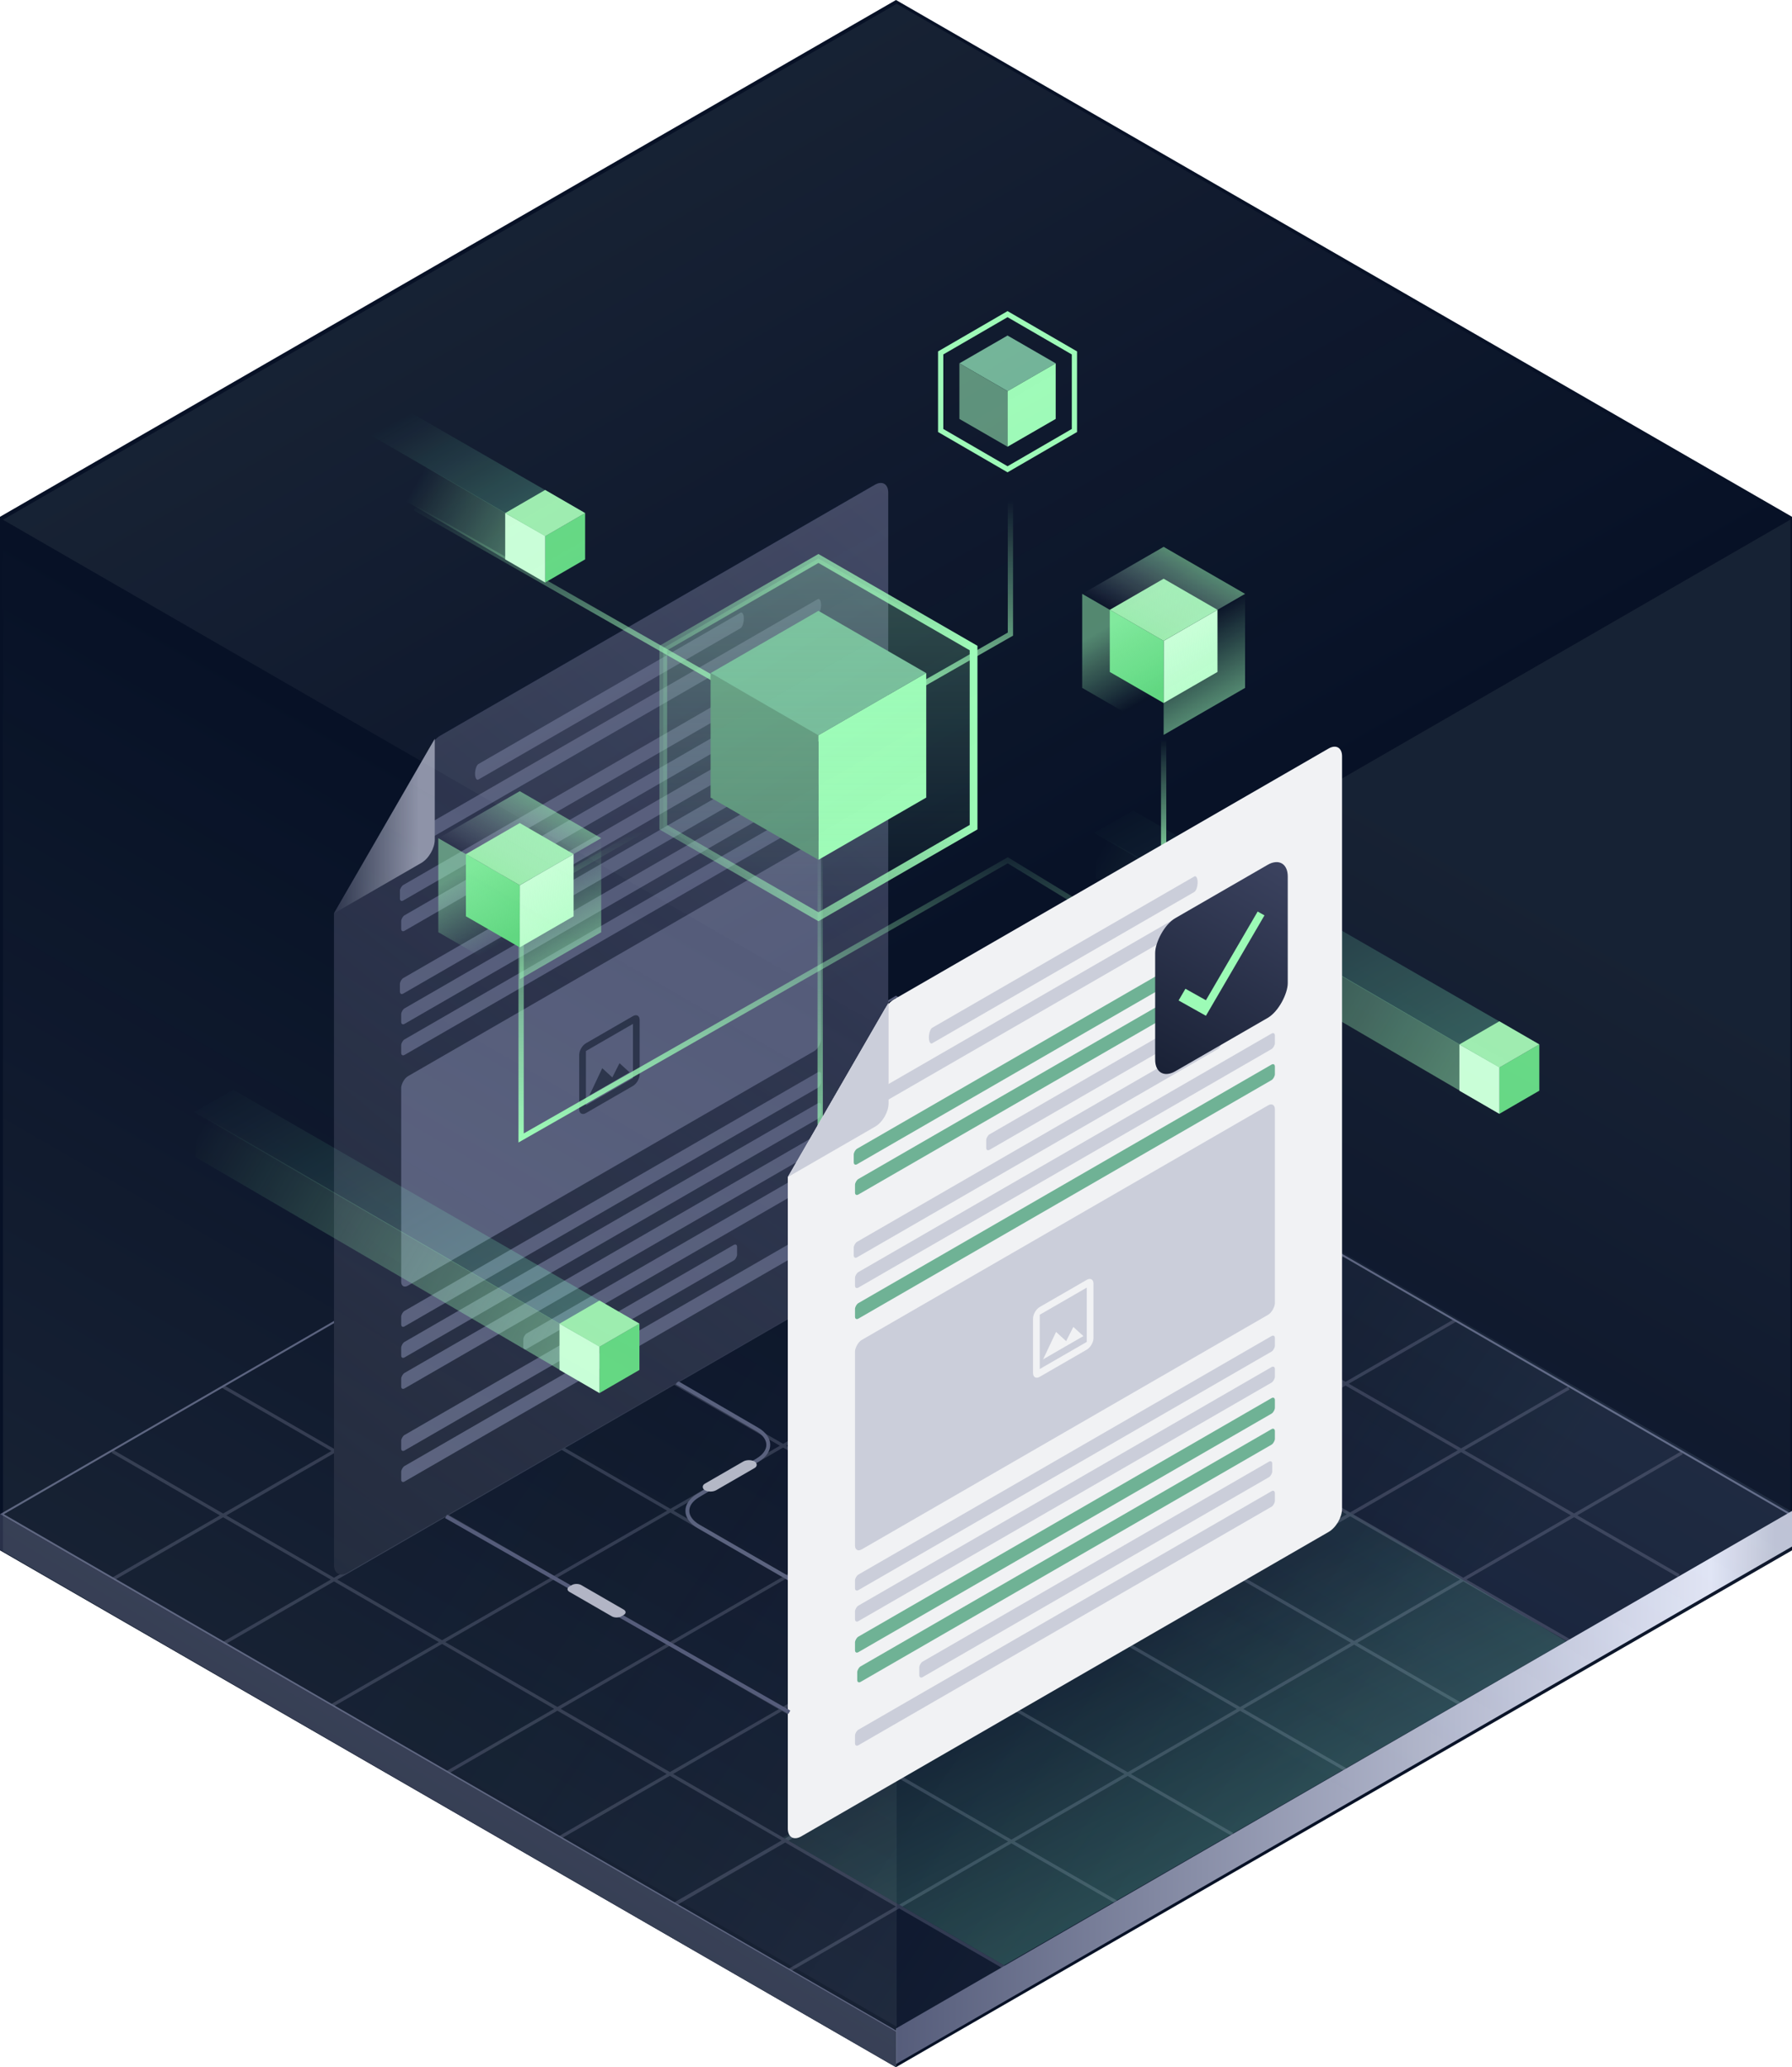 <svg width="462" height="533" viewBox="0 0 462 533" fill="none" xmlns="http://www.w3.org/2000/svg">
<g clip-path="url(#clip0_3003_860)">
<path d="M231 0L462 133.25V399.75L231 533L0 399.75V133.25L231 0Z" fill="#071126"/>
<path fill-rule="evenodd" clip-rule="evenodd" d="M260.397 274.04L259.98 273.317L231.456 289.793L202.856 273.317L202.439 274.04L230.622 290.275L202.841 306.322L174.502 289.996L174.085 290.718L202.007 306.804L174.728 322.56L146.357 306.202L145.94 306.924L173.894 323.042L145.195 339.619L116.96 323.353L116.543 324.076L144.361 340.101L116.164 356.388L87.773 340.032L87.356 340.754L115.33 356.87L86.275 373.652L57.543 357.072L57.126 357.794L85.441 374.134L57.525 390.259L29.189 373.862L28.772 374.585L56.691 390.74L28.98 406.747L29.397 407.469L57.524 391.222L85.28 407.283L57.334 423.426L57.751 424.148L86.113 407.765L113.135 423.402L85.479 439.326L85.896 440.048L113.969 423.884L142.874 440.611L114.875 456.783L115.292 457.505L143.707 441.093L171.879 457.395L144.063 473.462L144.48 474.184L172.712 457.877L201.521 474.547L173.876 490.502L174.293 491.335L202.439 475.078L230.977 491.592L203.272 507.653L203.689 508.375L231.809 492.074L259.981 508.375L260.398 507.653L232.641 491.592L260.749 475.297L289.168 491.697L289.585 490.974L261.581 474.815L290.731 457.916L317.522 473.35L317.939 472.628L291.564 457.433L319.71 441.117L346.709 456.671L347.126 455.949L320.542 440.634L349.116 424.07L376.731 439.993L377.149 439.27L349.948 423.587L377.251 407.76L404.251 423.314L404.668 422.592L378.084 407.277L405.814 391.201L432.605 406.635L433.022 405.913L406.647 390.719L433.855 374.946L433.438 374.224L405.813 390.238L377.528 373.943L404.668 358.267L404.251 357.545L376.681 373.456L347.735 356.78L375.48 340.754L375.063 340.032L346.9 356.299L318.665 340.034L346.292 324.076L345.875 323.353L317.831 339.553L289.135 323.022L316.271 307.397L315.854 306.675L288.3 322.54L260.943 306.78L288.751 290.718L288.334 289.996L260.108 306.3L232.291 290.274L260.397 274.04ZM231.456 290.756L259.274 306.781L231.493 322.828L203.676 306.803L231.456 290.756ZM260.109 307.262L287.464 323.022L259.64 339.043L232.328 323.309L260.109 307.262ZM288.3 323.503L316.996 340.034L289.216 356.081L260.475 339.524L288.3 323.503ZM317.831 340.515L346.066 356.781L318.285 372.828L290.05 356.562L317.831 340.515ZM346.901 357.262L375.847 373.938L348.054 389.977L319.12 373.309L346.901 357.262ZM376.694 374.425L404.98 390.721L377.25 406.797L348.913 390.472L376.694 374.425ZM230.659 323.31L202.841 307.285L175.563 323.041L203.369 339.073L230.659 323.31ZM258.805 339.524L231.494 323.791L204.203 339.555L231.459 355.27L258.805 339.524ZM288.381 356.563L259.64 340.005L232.294 355.751L261.066 372.341L288.381 356.563ZM317.451 373.31L289.216 357.044L261.901 372.822L290.124 389.094L317.451 373.31ZM347.22 390.459L318.286 373.791L290.958 389.575L319.869 406.244L347.22 390.459ZM376.417 407.279L348.079 390.954L320.739 406.746L349.115 423.107L376.417 407.279ZM174.729 323.523L202.535 339.555L173.847 356.125L146.03 340.1L174.729 323.523ZM203.369 340.036L230.624 355.751L201.904 372.288L174.682 356.606L203.369 340.036ZM231.459 356.232L260.232 372.822L231.57 389.378L202.739 372.769L231.459 356.232ZM261.067 373.303L289.29 389.576L260.639 406.125L232.404 389.859L261.067 373.303ZM290.124 390.057L319.034 406.726L290.384 423.261L261.474 406.606L290.124 390.057ZM319.905 407.228L348.282 423.589L319.708 440.154L291.267 423.769L319.905 407.228ZM173.013 356.607L145.196 340.582L116.999 356.869L144.816 372.894L173.013 356.607ZM201.068 372.769L173.848 357.088L145.651 373.375L172.827 389.031L201.068 372.769ZM230.735 389.86L201.904 373.251L173.663 389.512L202.539 406.147L230.735 389.86ZM259.805 406.607L231.57 390.341L203.374 406.628L231.609 422.894L259.805 406.607ZM289.55 423.742L260.64 407.088L232.443 423.375L261.341 440.023L289.55 423.742ZM318.876 440.637L290.433 424.251L262.236 440.538L290.73 456.953L318.876 440.637ZM116.165 357.351L143.982 373.376L114.903 390.173L87.109 374.134L116.165 357.351ZM144.817 373.857L171.992 389.512L142.843 406.296L115.737 390.654L144.817 373.857ZM172.827 389.993L201.705 406.629L172.577 423.454L143.678 406.777L172.827 389.993ZM202.539 407.11L230.774 423.376L201.622 440.215L173.411 423.935L202.539 407.11ZM231.609 423.857L260.507 440.504L231.317 457.35L202.456 440.696L231.609 423.857ZM261.402 441.02L289.897 457.436L260.748 474.334L232.224 457.874L261.402 441.02ZM114.069 390.654L86.275 374.615L58.358 390.741L86.113 406.802L114.069 390.654ZM142.008 406.777L114.903 391.135L86.946 407.284L113.97 422.921L142.008 406.777ZM171.743 423.935L142.843 407.258L114.803 423.404L143.707 440.129L171.743 423.935ZM200.788 440.696L172.577 424.417L144.54 440.611L172.712 456.913L200.788 440.696ZM230.483 457.832L201.622 441.178L173.545 457.395L202.354 474.066L230.483 457.832ZM259.916 474.816L231.39 458.355L203.272 474.597L231.809 491.11L259.916 474.816Z" fill="#2B334A"/>
<path d="M461.504 390.43L231 257.031L0.496 390.43L231 523.828L461.504 390.43Z" stroke="#555C7A" stroke-width="0.5" stroke-linecap="round"/>
<rect width="266.05" height="266.05" transform="matrix(0.866 0.5 -0.866 0.5 232 257)" fill="url(#paint0_linear_3003_860)" fill-opacity="0.3"/>
<path fill-rule="evenodd" clip-rule="evenodd" d="M462 389.596L231 523.025V532.199L462 398.769V389.596Z" fill="url(#paint1_linear_3003_860)"/>
<path fill-rule="evenodd" clip-rule="evenodd" d="M231 523.859L0 390.43V399.603L231 533.033V523.859Z" fill="url(#paint2_linear_3003_860)"/>
<path d="M262.453 441.105L180.081 393.552C176.297 391.367 176.25 387.833 179.975 385.614L195.31 376.483C199.026 374.271 198.99 370.749 195.231 368.562L174.5 356.5" stroke="#555C7A"/>
<rect width="14.804" height="3.365" rx="1.682" transform="matrix(0.866 -0.5 -0.866 -0.5 183.18 385.083)" fill="#B2B5C5"/>
<path d="M403.764 423.173L347.018 389.462L201.891 473.78L258.855 506.741L403.764 423.173Z" fill="url(#paint3_linear_3003_860)" fill-opacity="0.3"/>
<path d="M229 127C229 124.791 227.449 123.895 225.536 125L113.521 189.672C112.603 190.202 111.722 191.132 111.072 192.257L86.106 235.5V403.5C86.106 405.709 87.657 406.605 89.57 405.5L225.536 327C227.449 325.895 229 323.209 229 321V127Z" fill="url(#paint4_linear_3003_860)"/>
<path d="M191.762 159.5C191.762 158.395 191.374 157.724 190.896 158L123.346 197C122.867 197.276 122.48 198.395 122.48 199.5C122.48 200.605 122.867 201.276 123.346 201L190.896 162C191.374 161.724 191.762 160.605 191.762 159.5Z" fill="#555C7A"/>
<rect width="109.375" height="4" rx="1" transform="matrix(-0.866 0.5 0 1 197.824 174)" fill="#555C7A"/>
<rect width="125" height="4" rx="1" transform="matrix(-0.866 0.5 0 1 211.68 174)" fill="#555C7A"/>
<rect width="85.938" height="4" rx="1" transform="matrix(-0.866 0.5 0 1 211.68 182)" fill="#555C7A"/>
<rect width="109.375" height="4" rx="1" transform="matrix(-0.866 0.5 0 1 197.824 198)" fill="#555C7A"/>
<rect width="125" height="4" rx="1" transform="matrix(-0.866 0.5 0 1 211.68 198)" fill="#555C7A"/>
<rect width="125" height="4" rx="1" transform="matrix(-0.866 0.5 0 1 211.68 206)" fill="#555C7A"/>
<rect width="125" height="4" rx="1" transform="matrix(-0.866 0.5 0 1 211.68 276)" fill="#555C7A"/>
<rect width="125" height="4" rx="1" transform="matrix(-0.866 0.5 0 1 211.68 284)" fill="#555C7A"/>
<rect width="125" height="4" rx="1" transform="matrix(-0.866 0.5 0 1 211.68 292)" fill="#555C7A"/>
<rect width="88.636" height="4" rx="1" transform="matrix(-0.866 0.5 0 1 211.68 300)" fill="#555C7A"/>
<rect width="100" height="4" rx="1" transform="matrix(-0.866 0.5 0 1 190.029 320.5)" fill="#555C7A"/>
<rect width="125" height="4" rx="1" transform="matrix(-0.866 0.5 0 1 211.68 316)" fill="#555C7A"/>
<path d="M211.68 156C211.68 154.895 211.292 154.224 210.814 154.5L104.293 216C103.814 216.276 103.427 217.395 103.427 218.5C103.427 219.605 103.814 220.276 104.293 220L210.814 158.5C211.292 158.224 211.68 157.105 211.68 156Z" fill="#555C7A"/>
<rect width="125" height="54" rx="2" transform="matrix(-0.866 0.5 0 1 211.68 216)" fill="#555C7A"/>
<path d="M151.058 271V285L163.182 278V264L151.058 271ZM151.058 269L163.182 262C164.135 261.45 164.914 261.9 164.914 263V277C164.914 278.1 164.135 279.45 163.182 280L151.058 287C150.105 287.55 149.326 287.1 149.326 286V272C149.326 270.9 150.105 269.55 151.058 269ZM155.267 275.43L157.865 277.8L159.718 274.14L162.316 276.5L151.924 282.5L155.267 275.43Z" fill="#2B334A"/>
<path d="M112.086 190.5L86.105 235.5L108.622 222.5C110.535 221.395 112.086 218.709 112.086 216.5V190.5Z" fill="url(#paint5_linear_3003_860)"/>
<path d="M300 181V220.74V227.809" stroke="url(#paint6_linear_3003_860)" stroke-width="1.357"/>
<path d="M282 214.731L386.545 275.276L396.766 269.249L292.155 209L282 214.731Z" fill="url(#paint7_linear_3003_860)" fill-opacity="0.3"/>
<path d="M282.496 226.411L386.554 287.192V275.238L282.496 214.67L282.496 226.411Z" fill="url(#paint8_linear_3003_860)"/>
<path d="M386.551 287.195L396.854 281.229V269.297L396.839 269.289L386.551 275.246V287.195Z" fill="#60D780"/>
<path d="M386.551 287.19V275.171L376.249 269.29V281.229L386.551 287.19Z" fill="#C8FFD7"/>
<path d="M376.254 269.295L386.551 275.258L396.85 269.295L386.552 263.332L376.254 269.295Z" fill="#9BECAD"/>
<path d="M50 286.731L154.545 347.276L164.766 341.249L60.155 281L50 286.731Z" fill="url(#paint9_linear_3003_860)" fill-opacity="0.3"/>
<path d="M50.496 298.411L154.554 359.192V347.238L50.496 286.67L50.496 298.411Z" fill="url(#paint10_linear_3003_860)"/>
<path d="M154.551 359.195L164.854 353.229V341.297L164.839 341.289L154.551 347.246V359.195Z" fill="#60D780"/>
<path d="M154.551 359.19V347.171L144.249 341.29V353.229L154.551 359.19Z" fill="#C8FFD7"/>
<path d="M144.254 341.295L154.551 347.258L164.85 341.295L154.552 335.332L144.254 341.295Z" fill="#9BECAD"/>
<path d="M200.582 194L134.35 232.101V293.415L259.812 221.821L295.92 243.82" stroke="url(#paint11_linear_3003_860)" stroke-width="1.357"/>
<path d="M107 131L212.181 191.109L260.5 163.5V106" stroke="url(#paint12_linear_3003_860)" stroke-width="1.357"/>
<path d="M211.457 190.887V319.546" stroke="url(#paint13_linear_3003_860)" stroke-width="1.357"/>
<path d="M210.999 221.702L238.797 205.653L238.797 173.555L238.758 173.532L210.999 189.559V221.702Z" fill="#9CFBB6"/>
<path d="M210.998 221.691V189.356L183.2 173.535V205.654L210.998 221.691Z" fill="#598E77"/>
<path d="M183.211 173.549L210.998 189.591L238.785 173.548L210.999 157.505L183.211 173.549Z" fill="#6FB295"/>
<path fill-rule="evenodd" clip-rule="evenodd" d="M211 144L251 167.094V213.282L211 236.376L171 213.282V167.094L211 144Z" fill="url(#paint14_linear_3003_860)" stroke="url(#paint15_linear_3003_860)" stroke-width="2"/>
<path d="M36 77.731L140.545 138.276L150.766 132.249L46.155 72L36 77.731Z" fill="url(#paint16_linear_3003_860)" fill-opacity="0.3"/>
<path d="M36.496 89.411L140.554 150.192V138.238L36.496 77.67L36.496 89.411Z" fill="url(#paint17_linear_3003_860)"/>
<path d="M140.551 150.195L150.854 144.229V132.297L150.839 132.289L140.551 138.246V150.195Z" fill="#60D780"/>
<path d="M140.551 150.19V138.171L130.249 132.29V144.229L140.551 150.19Z" fill="#C8FFD7"/>
<path d="M130.254 132.295L140.551 138.258L150.85 132.295L140.552 126.332L130.254 132.295Z" fill="#9BECAD"/>
<path fill-rule="evenodd" clip-rule="evenodd" d="M259.759 81L242.518 91.001V110.999L259.759 121L277 110.999V91.001L259.759 81Z" stroke="#9CFBB6" stroke-width="1.357"/>
<rect width="14.334" height="14.334" transform="matrix(0.866 0.5 -0.866 0.5 259.758 86.517)" fill="#6FB295"/>
<rect width="14.334" height="14.334" transform="matrix(0.866 0.5 0 1 247.346 93.684)" fill="#598E77"/>
<rect width="14.334" height="14.334" transform="matrix(0.866 -0.5 0 1 259.758 100.852)" fill="#9CFBB6"/>
<rect width="16.029" height="16.029" transform="matrix(-0.866 0.5 -3.18351e-05 1 147.881 220.231)" fill="#C8FFD7"/>
<rect width="16.029" height="16.029" transform="matrix(-0.866 -0.5 3.18351e-05 1 134 228.246)" fill="#60D780"/>
<rect width="16.029" height="16.029" transform="matrix(-0.866 -0.5 -0.866 0.5 147.881 220.233)" fill="#9BECAD"/>
<rect width="24.248" height="24.248" transform="matrix(-0.866 0.5 -3.18351e-05 1 155 216.121)" fill="url(#paint18_linear_3003_860)"/>
<rect width="24.248" height="24.248" transform="matrix(-0.866 -0.5 3.18351e-05 1 134 228.246)" fill="url(#paint19_linear_3003_860)"/>
<rect width="24.248" height="24.248" transform="matrix(-0.866 -0.5 -0.866 0.5 155 216.124)" fill="url(#paint20_linear_3003_860)"/>
<rect width="16.029" height="16.029" transform="matrix(-0.866 0.5 -3.18351e-05 1 313.881 157.231)" fill="#C8FFD7"/>
<rect width="16.029" height="16.029" transform="matrix(-0.866 -0.5 3.18351e-05 1 300 165.246)" fill="#60D780"/>
<rect width="16.029" height="16.029" transform="matrix(-0.866 -0.5 -0.866 0.5 313.881 157.233)" fill="#9BECAD"/>
<rect width="24.248" height="24.248" transform="matrix(-0.866 0.5 -3.18351e-05 1 321 153.121)" fill="url(#paint21_linear_3003_860)"/>
<rect width="24.248" height="24.248" transform="matrix(-0.866 -0.5 3.18351e-05 1 300 165.246)" fill="url(#paint22_linear_3003_860)"/>
<rect width="24.248" height="24.248" transform="matrix(-0.866 -0.5 -0.866 0.5 321 153.124)" fill="url(#paint23_linear_3003_860)"/>
<g opacity="0.15">
<rect width="266.047" height="266.047" transform="matrix(0.866 0.5 3.18351e-05 1 0.773 133.987)" fill="url(#paint24_linear_3003_860)"/>
<rect width="266.047" height="266.047" transform="matrix(0.866 -0.5 -3.18351e-05 1 231.182 267.015)" fill="url(#paint25_linear_3003_860)"/>
<rect width="266.047" height="266.047" transform="matrix(0.866 -0.5 0.866 0.5 0.773 134.016)" fill="url(#paint26_linear_3003_860)"/>
</g>
<path d="M346 195C346 192.791 344.449 191.895 342.536 193L230.521 257.672C229.603 258.202 228.722 259.132 228.072 260.257L203.106 303.5V471.5C203.106 473.709 204.657 474.605 206.57 473.5L342.536 395C344.449 393.895 346 391.209 346 389V195Z" fill="#F1F2F4"/>
<path d="M308.762 227.5C308.762 226.395 308.374 225.724 307.896 226L240.346 265C239.867 265.276 239.48 266.395 239.48 267.5C239.48 268.605 239.867 269.276 240.346 269L307.896 230C308.374 229.724 308.762 228.605 308.762 227.5Z" fill="#CBCEDA"/>
<rect width="109.375" height="4" rx="1" transform="matrix(-0.866 0.5 0 1 314.824 242)" fill="#6FB295"/>
<rect width="125" height="4" rx="1" transform="matrix(-0.866 0.5 0 1 328.68 242)" fill="#6FB295"/>
<rect width="85.938" height="4" rx="1" transform="matrix(-0.866 0.5 0 1 328.68 250)" fill="#CBCEDA"/>
<rect width="109.375" height="4" rx="1" transform="matrix(-0.866 0.5 0 1 314.824 266)" fill="#CBCEDA"/>
<rect width="125" height="4" rx="1" transform="matrix(-0.866 0.5 0 1 328.68 266)" fill="#CBCEDA"/>
<rect width="125" height="4" rx="1" transform="matrix(-0.866 0.5 0 1 328.68 274)" fill="#6FB295"/>
<rect width="125" height="4" rx="1" transform="matrix(-0.866 0.5 0 1 328.68 344)" fill="#CBCEDA"/>
<rect width="125" height="4" rx="1" transform="matrix(-0.866 0.5 0 1 328.68 352)" fill="#CBCEDA"/>
<rect width="125" height="4" rx="1" transform="matrix(-0.866 0.5 0 1 328.68 360)" fill="#6FB295"/>
<rect width="124.338" height="4" rx="1" transform="matrix(-0.866 0.5 0 1 328.68 368)" fill="#6FB295"/>
<rect width="105.078" height="4" rx="1" transform="matrix(-0.866 0.5 0 1 328 376.393)" fill="#CBCEDA"/>
<rect width="125" height="4" rx="1" transform="matrix(-0.866 0.5 0 1 328.68 384)" fill="#CBCEDA"/>
<path d="M328.68 224C328.68 222.895 328.292 222.224 327.814 222.5L221.293 284C220.814 284.276 220.427 285.395 220.427 286.5C220.427 287.605 220.814 288.276 221.293 288L327.814 226.5C328.292 226.224 328.68 225.105 328.68 224Z" fill="#CBCEDA"/>
<rect width="125" height="54" rx="2" transform="matrix(-0.866 0.5 0 1 328.68 284)" fill="#CBCEDA"/>
<path d="M268.058 339V353L280.182 346V332L268.058 339ZM268.058 337L280.182 330C281.135 329.45 281.914 329.9 281.914 331V345C281.914 346.1 281.135 347.45 280.182 348L268.058 355C267.105 355.55 266.326 355.1 266.326 354V340C266.326 338.9 267.105 337.55 268.058 337ZM272.267 343.43L274.865 345.8L276.718 342.14L279.316 344.5L268.924 350.5L272.267 343.43Z" fill="#F1F2F4"/>
<path d="M229.086 258.5L203.105 303.5L225.622 290.5C227.535 289.395 229.086 286.709 229.086 284.5V258.5Z" fill="#CBCEDA"/>
<rect width="39.474" height="39.474" rx="6" transform="matrix(-0.866 0.5 0 1 332 220)" fill="url(#paint27_linear_3003_860)"/>
<path d="M310.901 257.906L305.617 254.946L303.855 257.966L310.901 261.913L325.999 236.023L324.238 235.036L310.901 257.906Z" fill="#9CFBB6"/>
<path d="M115 391L203.5 441.5" stroke="#555C7A"/>
<path d="M160.176 416.768C159.505 417.156 158.417 417.156 157.746 416.768L146.81 410.455C146.139 410.068 146.139 409.44 146.81 409.052L147.418 408.702C148.089 408.314 149.177 408.314 149.848 408.702L160.783 415.015C161.455 415.402 161.455 416.03 160.783 416.418L160.176 416.768Z" fill="#B2B5C5"/>
</g>
<defs>
<linearGradient id="paint0_linear_3003_860" x1="268.395" y1="130.78" x2="56.058" y2="222.455" gradientUnits="userSpaceOnUse">
<stop stop-color="#C1D6FF" stop-opacity="0.3"/>
<stop offset="1" stop-color="#071127" stop-opacity="0"/>
</linearGradient>
<linearGradient id="paint1_linear_3003_860" x1="456.797" y1="468.613" x2="231.019" y2="466.007" gradientUnits="userSpaceOnUse">
<stop stop-color="#BDC2D5"/>
<stop offset="0.073" stop-color="#E0E4F5"/>
<stop offset="1" stop-color="#555C7A"/>
</linearGradient>
<linearGradient id="paint2_linear_3003_860" x1="232.036" y1="390.761" x2="101.923" y2="602.939" gradientUnits="userSpaceOnUse">
<stop stop-color="#3D4461"/>
<stop offset="1" stop-color="#171F33"/>
</linearGradient>
<linearGradient id="paint3_linear_3003_860" x1="265.287" y1="437.231" x2="293.4" y2="493.83" gradientUnits="userSpaceOnUse">
<stop stop-color="#85FFCA" stop-opacity="0.2"/>
<stop offset="1" stop-color="#85FFCA" stop-opacity="0.7"/>
</linearGradient>
<linearGradient id="paint4_linear_3003_860" x1="229.641" y1="123.099" x2="26.533" y2="368.729" gradientUnits="userSpaceOnUse">
<stop stop-color="#3D4461"/>
<stop offset="1" stop-color="#171F33"/>
</linearGradient>
<linearGradient id="paint5_linear_3003_860" x1="111.501" y1="207.461" x2="86.195" y2="207.305" gradientUnits="userSpaceOnUse">
<stop offset="0.135" stop-color="#8E93A8"/>
<stop offset="1" stop-color="#2B334A"/>
</linearGradient>
<linearGradient id="paint6_linear_3003_860" x1="300.5" y1="190.639" x2="300.5" y2="227.809" gradientUnits="userSpaceOnUse">
<stop stop-color="#9CFBB6" stop-opacity="0"/>
<stop offset="1" stop-color="#9CFBB6"/>
</linearGradient>
<linearGradient id="paint7_linear_3003_860" x1="390.853" y1="271.5" x2="339.202" y2="179.159" gradientUnits="userSpaceOnUse">
<stop stop-color="#85FFCA"/>
<stop offset="1" stop-color="#85FFCA" stop-opacity="0"/>
</linearGradient>
<linearGradient id="paint8_linear_3003_860" x1="282.853" y1="220.5" x2="386.853" y2="281" gradientUnits="userSpaceOnUse">
<stop stop-color="#9CFBB6" stop-opacity="0"/>
<stop offset="1" stop-color="#9CFBB6" stop-opacity="0.5"/>
</linearGradient>
<linearGradient id="paint9_linear_3003_860" x1="158.853" y1="343.5" x2="107.202" y2="251.159" gradientUnits="userSpaceOnUse">
<stop stop-color="#85FFCA"/>
<stop offset="1" stop-color="#85FFCA" stop-opacity="0"/>
</linearGradient>
<linearGradient id="paint10_linear_3003_860" x1="50.852" y1="292.5" x2="154.853" y2="353" gradientUnits="userSpaceOnUse">
<stop stop-color="#9CFBB6" stop-opacity="0"/>
<stop offset="1" stop-color="#9CFBB6" stop-opacity="0.5"/>
</linearGradient>
<linearGradient id="paint11_linear_3003_860" x1="215.135" y1="214.471" x2="215.135" y2="293.415" gradientUnits="userSpaceOnUse">
<stop stop-color="#9CFBB6" stop-opacity="0"/>
<stop offset="1" stop-color="#9CFBB6"/>
</linearGradient>
<linearGradient id="paint12_linear_3003_860" x1="209.5" y1="129.5" x2="210" y2="191" gradientUnits="userSpaceOnUse">
<stop stop-color="#9CFBB6" stop-opacity="0"/>
<stop offset="1" stop-color="#9CFBB6"/>
</linearGradient>
<linearGradient id="paint13_linear_3003_860" x1="211.796" y1="217.38" x2="211.796" y2="319.546" gradientUnits="userSpaceOnUse">
<stop stop-color="#9CFBB6" stop-opacity="0"/>
<stop offset="1" stop-color="#9CFBB6"/>
</linearGradient>
<linearGradient id="paint14_linear_3003_860" x1="211" y1="144" x2="211" y2="236.376" gradientUnits="userSpaceOnUse">
<stop stop-color="#9CFBB6" stop-opacity="0.25"/>
<stop offset="1" stop-color="#9CFBB6" stop-opacity="0"/>
</linearGradient>
<linearGradient id="paint15_linear_3003_860" x1="171.375" y1="169.879" x2="250.63" y2="167.049" gradientUnits="userSpaceOnUse">
<stop stop-color="#9CFBB6" stop-opacity="0.3"/>
<stop offset="1" stop-color="#9CFBB6"/>
</linearGradient>
<linearGradient id="paint16_linear_3003_860" x1="144.853" y1="134.5" x2="123.986" y2="96.445" gradientUnits="userSpaceOnUse">
<stop stop-color="#85FFCA"/>
<stop offset="1" stop-color="#85FFCA" stop-opacity="0"/>
</linearGradient>
<linearGradient id="paint17_linear_3003_860" x1="107" y1="125" x2="140.853" y2="144" gradientUnits="userSpaceOnUse">
<stop stop-color="#9CFBB6" stop-opacity="0"/>
<stop offset="1" stop-color="#9CFBB6" stop-opacity="0.5"/>
</linearGradient>
<linearGradient id="paint18_linear_3003_860" x1="12.124" y1="0" x2="12.124" y2="24.248" gradientUnits="userSpaceOnUse">
<stop stop-color="#9CFBB6" stop-opacity="0"/>
<stop offset="1" stop-color="#9CFBB6" stop-opacity="0.5"/>
</linearGradient>
<linearGradient id="paint19_linear_3003_860" x1="24.25" y1="12.129" x2="12.079" y2="24.375" gradientUnits="userSpaceOnUse">
<stop stop-color="#9CFBB6" stop-opacity="0.5"/>
<stop offset="1" stop-color="#9CFBB6" stop-opacity="0"/>
</linearGradient>
<linearGradient id="paint20_linear_3003_860" x1="12.124" y1="0" x2="12.124" y2="24.248" gradientUnits="userSpaceOnUse">
<stop stop-color="#9CFBB6" stop-opacity="0.5"/>
<stop offset="1" stop-color="#DBE5F3" stop-opacity="0"/>
<stop offset="1" stop-color="#9CFBB6" stop-opacity="0"/>
</linearGradient>
<linearGradient id="paint21_linear_3003_860" x1="12.124" y1="0" x2="12.124" y2="24.248" gradientUnits="userSpaceOnUse">
<stop stop-color="#9CFBB6" stop-opacity="0"/>
<stop offset="1" stop-color="#9CFBB6" stop-opacity="0.5"/>
</linearGradient>
<linearGradient id="paint22_linear_3003_860" x1="24.25" y1="12.129" x2="12.079" y2="24.375" gradientUnits="userSpaceOnUse">
<stop stop-color="#9CFBB6" stop-opacity="0.5"/>
<stop offset="1" stop-color="#9CFBB6" stop-opacity="0"/>
</linearGradient>
<linearGradient id="paint23_linear_3003_860" x1="12.124" y1="0" x2="12.124" y2="24.248" gradientUnits="userSpaceOnUse">
<stop stop-color="#9CFBB6" stop-opacity="0.5"/>
<stop offset="1" stop-color="#DBE5F3" stop-opacity="0"/>
<stop offset="1" stop-color="#9CFBB6" stop-opacity="0"/>
</linearGradient>
<linearGradient id="paint24_linear_3003_860" x1="133.023" y1="0" x2="133.023" y2="266.047" gradientUnits="userSpaceOnUse">
<stop stop-color="#DBF3E2" stop-opacity="0"/>
<stop offset="1" stop-color="#DBF3E2" stop-opacity="0.5"/>
</linearGradient>
<linearGradient id="paint25_linear_3003_860" x1="266.062" y1="133.08" x2="132.529" y2="267.439" gradientUnits="userSpaceOnUse">
<stop stop-color="#DBF3E2" stop-opacity="0.5"/>
<stop offset="1" stop-color="#DBE5F3" stop-opacity="0"/>
</linearGradient>
<linearGradient id="paint26_linear_3003_860" x1="133.023" y1="0" x2="133.023" y2="266.047" gradientUnits="userSpaceOnUse">
<stop stop-color="#DBF3E2" stop-opacity="0.5"/>
<stop offset="1" stop-color="#DBE5F3" stop-opacity="0"/>
<stop offset="1" stop-color="#DBF3E2" stop-opacity="0"/>
</linearGradient>
<linearGradient id="paint27_linear_3003_860" x1="-0.177" y1="0.092" x2="40.231" y2="40.77" gradientUnits="userSpaceOnUse">
<stop stop-color="#3D4461"/>
<stop offset="1" stop-color="#171F33"/>
</linearGradient>
<clipPath id="clip0_3003_860">
<rect width="462" height="533" fill="white" transform="matrix(-1 0 0 1 462 0)"/>
</clipPath>
</defs>
</svg>
